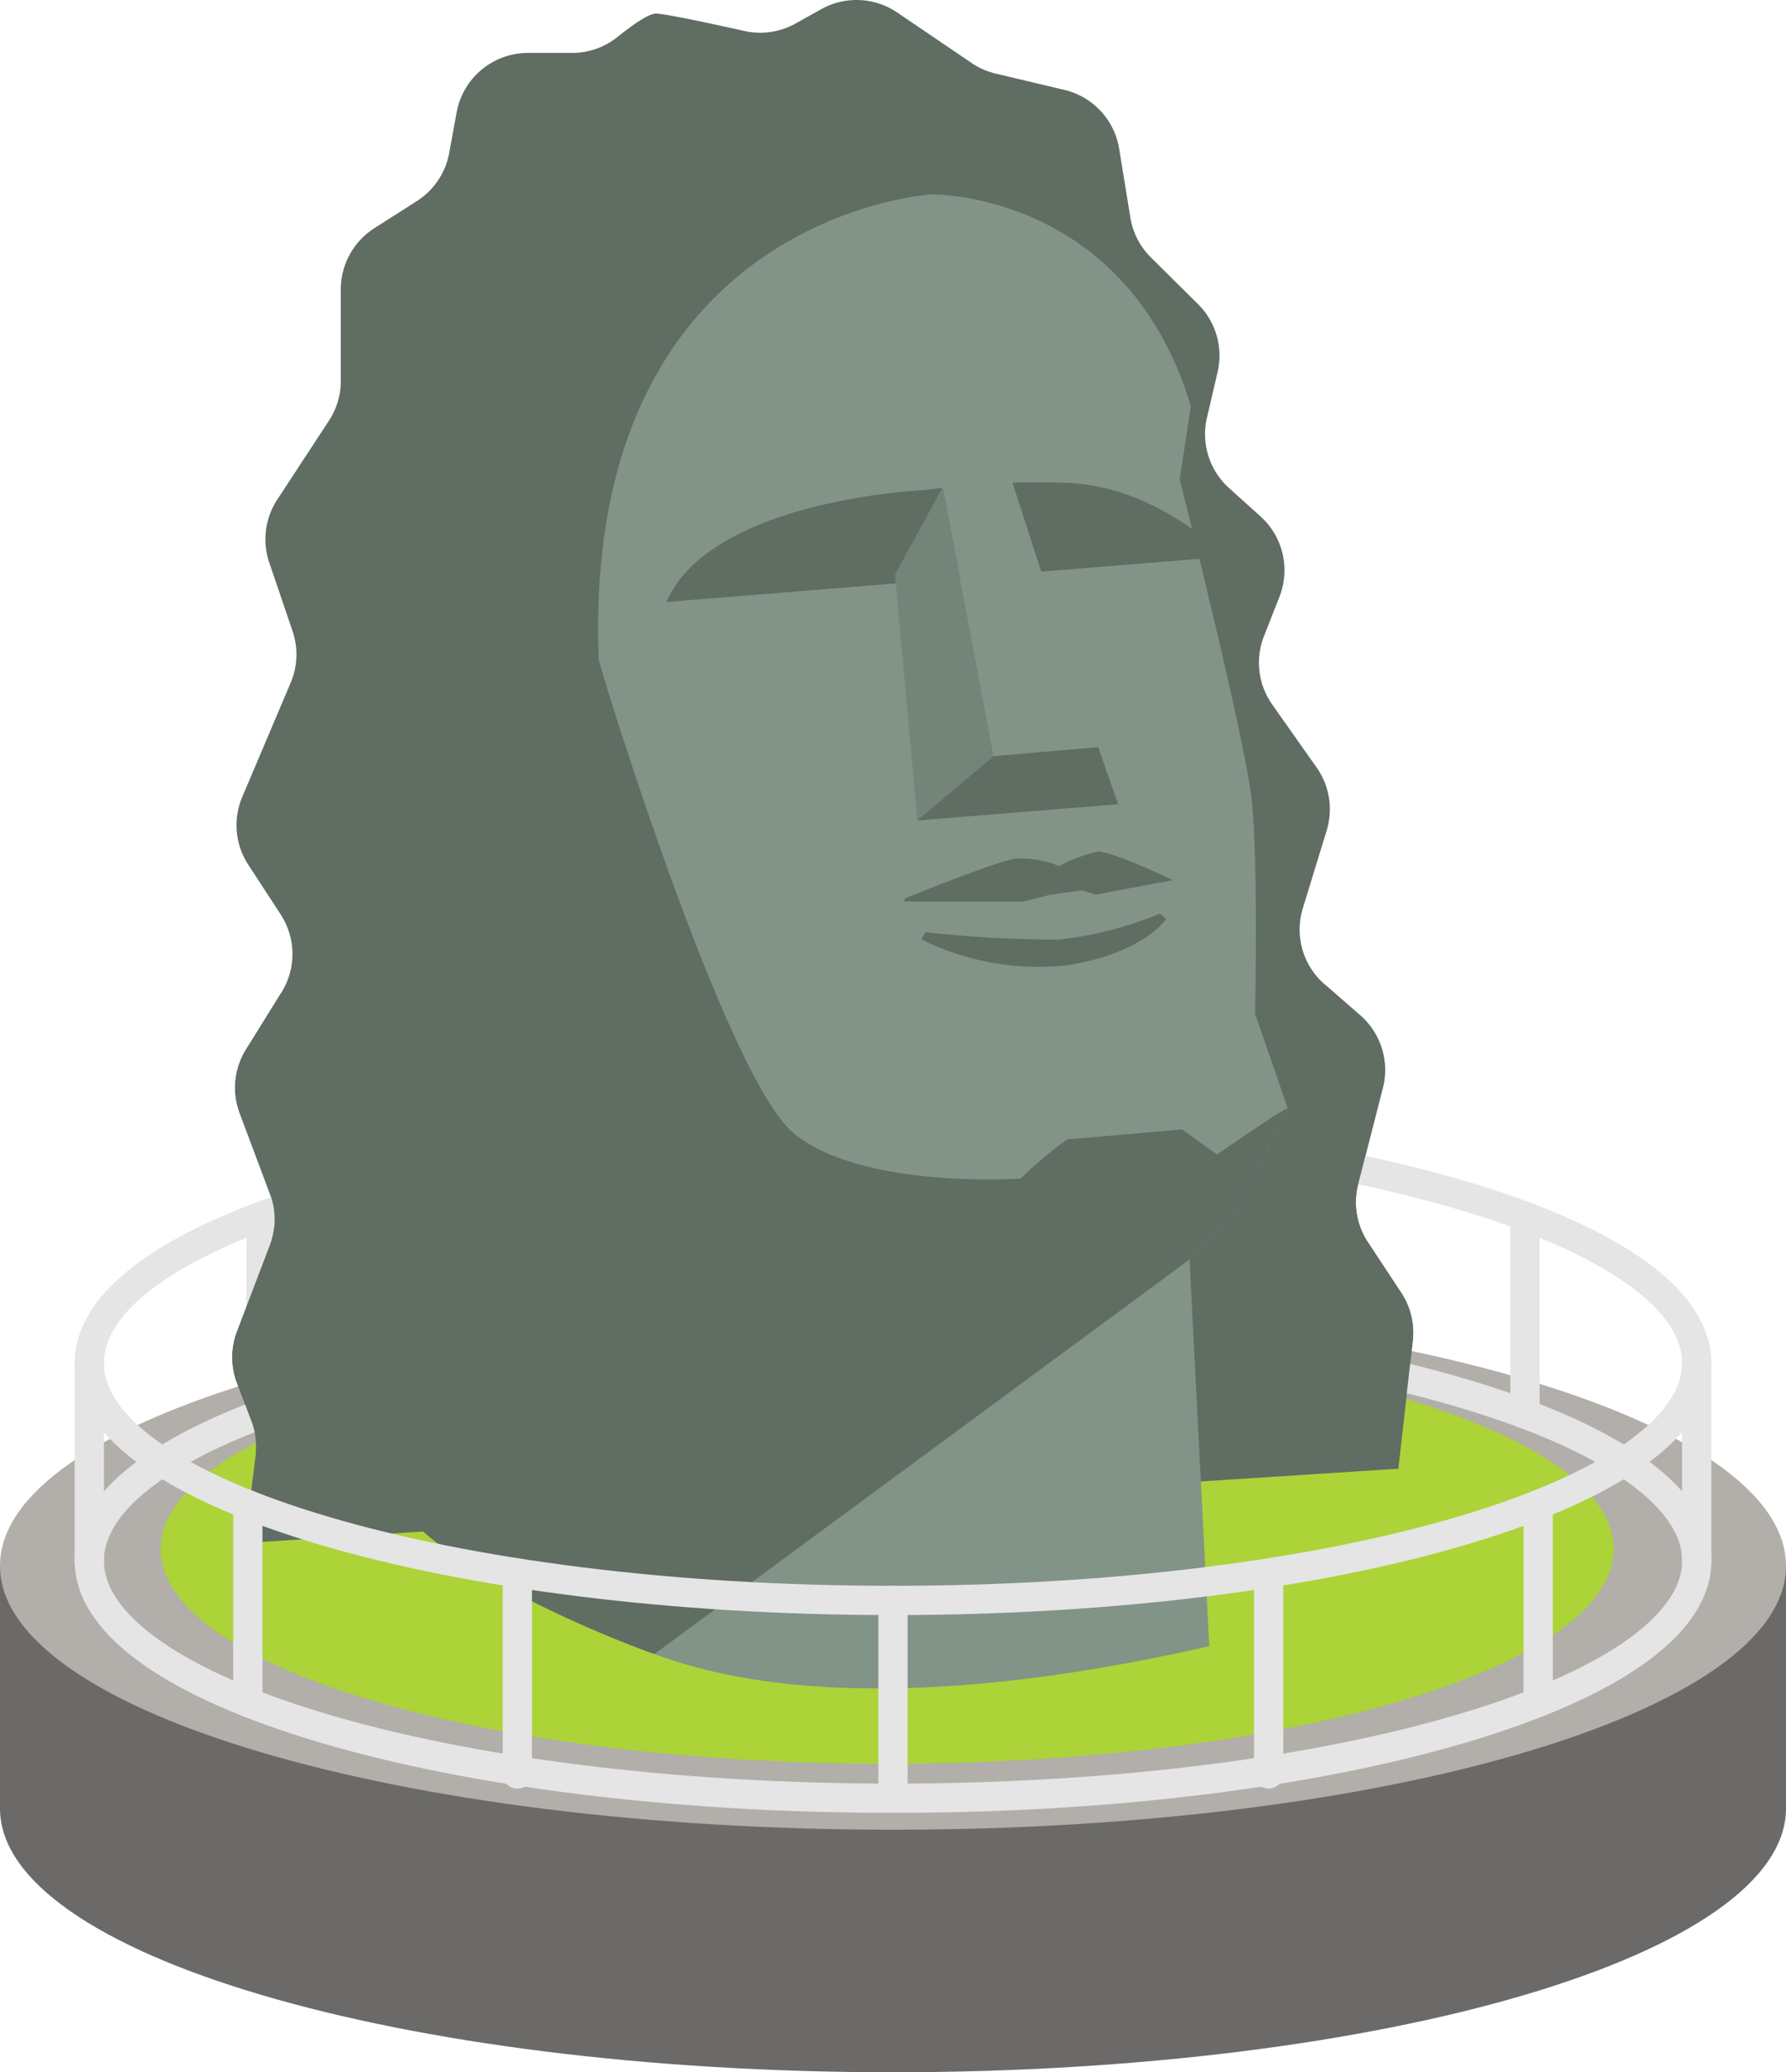 <svg data-name="グループ 5882" xmlns="http://www.w3.org/2000/svg" width="131.329" height="152.359" viewBox="0 0 131.329 152.359"><defs><clipPath id="a"><path data-name="長方形 3618" fill="none" d="M0 0h131.329v152.359H0z"/></clipPath></defs><path data-name="線 1979" fill="none" stroke="#e5e5e5" stroke-linecap="round" stroke-linejoin="round" stroke-width="2.152" d="M19.195 89.425v14.541"/><g data-name="グループ 5881"><g data-name="グループ 5880" clip-path="url(#a)"><path data-name="パス 101673" d="M0 132.961c0 10.713 29.4 19.4 65.664 19.4s65.665-8.685 65.665-19.4v-17.832S0 114.286 0 115.129z" fill="#6b6a69"/><path data-name="パス 101674" d="M131.329 115.129c0 10.713-29.4 19.4-65.664 19.4S0 125.842 0 115.129s29.4-19.4 65.665-19.4 65.664 8.685 65.664 19.4" fill="#b2aeaa"/><path data-name="パス 101675" d="M118.665 113.895c0 8.717-23.921 15.784-53.429 15.784s-53.429-7.067-53.429-15.784 23.921-15.784 53.429-15.784 53.429 7.067 53.429 15.784" fill="#acd338"/><path data-name="パス 101676" d="M58.5 1.73a5.332 5.332 0 01-3.755.549C52.451 1.768 48.9 1 48.231 1c-.564 0-1.828.917-2.826 1.719a5.332 5.332 0 01-3.337 1.173h-3.247a5.33 5.33 0 00-5.243 4.369l-.548 2.989a5.331 5.331 0 01-2.375 3.532l-3.131 2a5.33 5.33 0 00-2.463 4.493v6.732a5.334 5.334 0 01-.872 2.923l-3.8 5.8a5.33 5.33 0 00-.587 4.642l1.71 5.028a5.327 5.327 0 01-.138 3.8l-3.558 8.387a5.331 5.331 0 00.44 4.991l2.385 3.661a5.329 5.329 0 01.061 5.721l-2.611 4.2a5.335 5.335 0 00-.463 4.684l2.228 5.939a5.33 5.33 0 01-.01 3.769l-2.417 6.346a5.328 5.328 0 000 3.786l1.066 2.812a5.323 5.323 0 01.3 2.552l-.8 6.4 84.821-5.462 1.068-9.4a5.333 5.333 0 00-.847-3.535l-2.456-3.726a5.333 5.333 0 01-.714-4.256l1.813-7.081a5.329 5.329 0 00-1.66-5.339l-2.63-2.289a5.329 5.329 0 01-1.59-5.58l1.753-5.716a5.331 5.331 0 00-.738-4.633l-3.272-4.641a5.329 5.329 0 01-.6-5.016l1.139-2.9a5.33 5.33 0 00-1.394-5.906l-2.311-2.082a5.331 5.331 0 01-1.627-5.176l.782-3.352a5.333 5.333 0 00-1.44-5l-3.463-3.43A5.321 5.321 0 0183.119 16l-.823-5.06a5.329 5.329 0 00-4.029-4.331l-5.058-1.2a5.336 5.336 0 01-1.76-.774L65.975.919a5.329 5.329 0 00-5.589-.243z" fill="#5f6d63"/><path data-name="パス 101677" d="M87.472 92.6l1.446 28.435c-44.58 10.12-51.327-7.712-51.327-7.712L37.35 92.6s-.241-19.037-.241-19.76c0-.424.4-32.938 9.328-49.463C52.73 11.732 68.5 14.291 68.5 14.291s14.3-.238 19.066 15.556l-.816 5.4s4.819 19.037 5.3 23.615.241 15.663.241 15.663l2.41 6.988-3.614 7.229z" fill="#829387"/><path data-name="パス 101678" d="M68 36.035s-15.7.644-19 8.227l41.09-3.331s-5.162-5.445-12.2-5.445a60.311 60.311 0 00-9.89.549" fill="#5f6d63"/><path data-name="パス 101679" d="M69.323 35.815L73.059 55.6l-5.6 4.725-1.649-18.08" fill="#738479"/><path data-name="パス 101680" d="M73.059 55.6l7.693-.659-6.374-19.675-5.055.549z" fill="#829387"/><path data-name="パス 101681" d="M67.454 60.322l14.768-1.193-1.471-4.192-7.692.66z" fill="#5f6d63"/><path data-name="パス 101682" d="M66.527 66.068s6.65-2.723 8.123-2.933a7.2 7.2 0 013.231.546 11.132 11.132 0 012.85-1.068c.921-.064 5.656 2.115 5.488 2.115s-5.652 1.053-5.652 1.053l-1-.321-2.349.326-1.934.492h-8.757" fill="#5f6d63"/><path data-name="パス 101683" d="M68.042 68.543a91.939 91.939 0 009.778.541 26.648 26.648 0 007.469-1.912l.469.4s-1.7 2.525-7.253 3.391a19.39 19.39 0 01-10.752-1.894z" fill="#5f6d63"/><path data-name="パス 101684" d="M68.5 14.292s-25.742 1.516-24.472 34.216c0 .314 9.318 30.757 14.378 34.853s16.631 3.294 16.631 3.294a32.743 32.743 0 013.45-2.892c.321 0 8.434-.723 8.434-.723l2.57 1.848s5.4-3.755 5.21-3.374l-3.614 7.229-3.615 3.857-39.354 29.013s-16.552-5.764-20-12.591l2.4-34.205s8.631-65.255 9.124-64.853S68.5 14.292 68.5 14.292" fill="#5f6d63"/><path data-name="パス 101685" d="M100.132 86.03c14.917 3.169 24.63 8.341 24.63 14.183 0 9.642-26.459 17.458-59.1 17.458s-59.1-7.816-59.1-17.458c0-4.218 5.065-8.087 13.5-11.1" fill="none" stroke="#e5e5e5" stroke-linecap="round" stroke-linejoin="round" stroke-width="2.152"/><path data-name="線 1980" fill="none" stroke="#e5e5e5" stroke-linecap="round" stroke-linejoin="round" stroke-width="2.152" d="M65.664 117.671v14.02"/><path data-name="パス 101686" d="M103.567 101.359c12.956 3.2 21.2 8.015 21.2 13.395 0 9.642-26.46 17.459-59.1 17.459s-59.1-7.817-59.1-17.459c0-3.933 4.4-7.562 11.833-10.481" fill="none" stroke="#e5e5e5" stroke-linecap="round" stroke-linejoin="round" stroke-width="2.152"/><path data-name="線 1981" fill="none" stroke="#e5e5e5" stroke-linecap="round" stroke-linejoin="round" stroke-width="2.152" d="M93.288 115.889v14.541"/><path data-name="線 1982" fill="none" stroke="#e5e5e5" stroke-linecap="round" stroke-linejoin="round" stroke-width="2.152" d="M113.105 110.625v14.541"/><path data-name="線 1983" fill="none" stroke="#e5e5e5" stroke-linecap="round" stroke-linejoin="round" stroke-width="2.152" d="M124.762 100.213v14.541"/><path data-name="線 1984" fill="none" stroke="#e5e5e5" stroke-linecap="round" stroke-linejoin="round" stroke-width="2.152" d="M112.134 89.425v14.541"/><path data-name="線 1985" fill="none" stroke="#e5e5e5" stroke-linecap="round" stroke-linejoin="round" stroke-width="2.152" d="M38.041 115.889v14.541"/><path data-name="線 1986" fill="none" stroke="#e5e5e5" stroke-linecap="round" stroke-linejoin="round" stroke-width="2.152" d="M18.224 110.625v14.541"/><path data-name="線 1987" fill="none" stroke="#e5e5e5" stroke-linecap="round" stroke-linejoin="round" stroke-width="2.152" d="M6.567 100.213v14.541"/><path data-name="パス 101687" d="M102.814 107.993l1.067-9.4a5.327 5.327 0 00-.846-3.535l-2.456-3.725a5.326 5.326 0 01-.714-4.256l1.813-7.081a5.329 5.329 0 00-1.661-5.34l-2.628-2.296v35.123" fill="#5f6d63"/><path data-name="パス 101688" d="M20.531 109.022l-1.731-1.964a5.335 5.335 0 00-.305-2.552l-1.065-2.812a5.323 5.323 0 010-3.786l2.417-6.346a5.33 5.33 0 00.01-3.769l-2.227-5.939a5.328 5.328 0 01.463-4.684l2.61-4.2h7.421l-1.91 34.517z" fill="#5f6d63"/></g></g></svg>